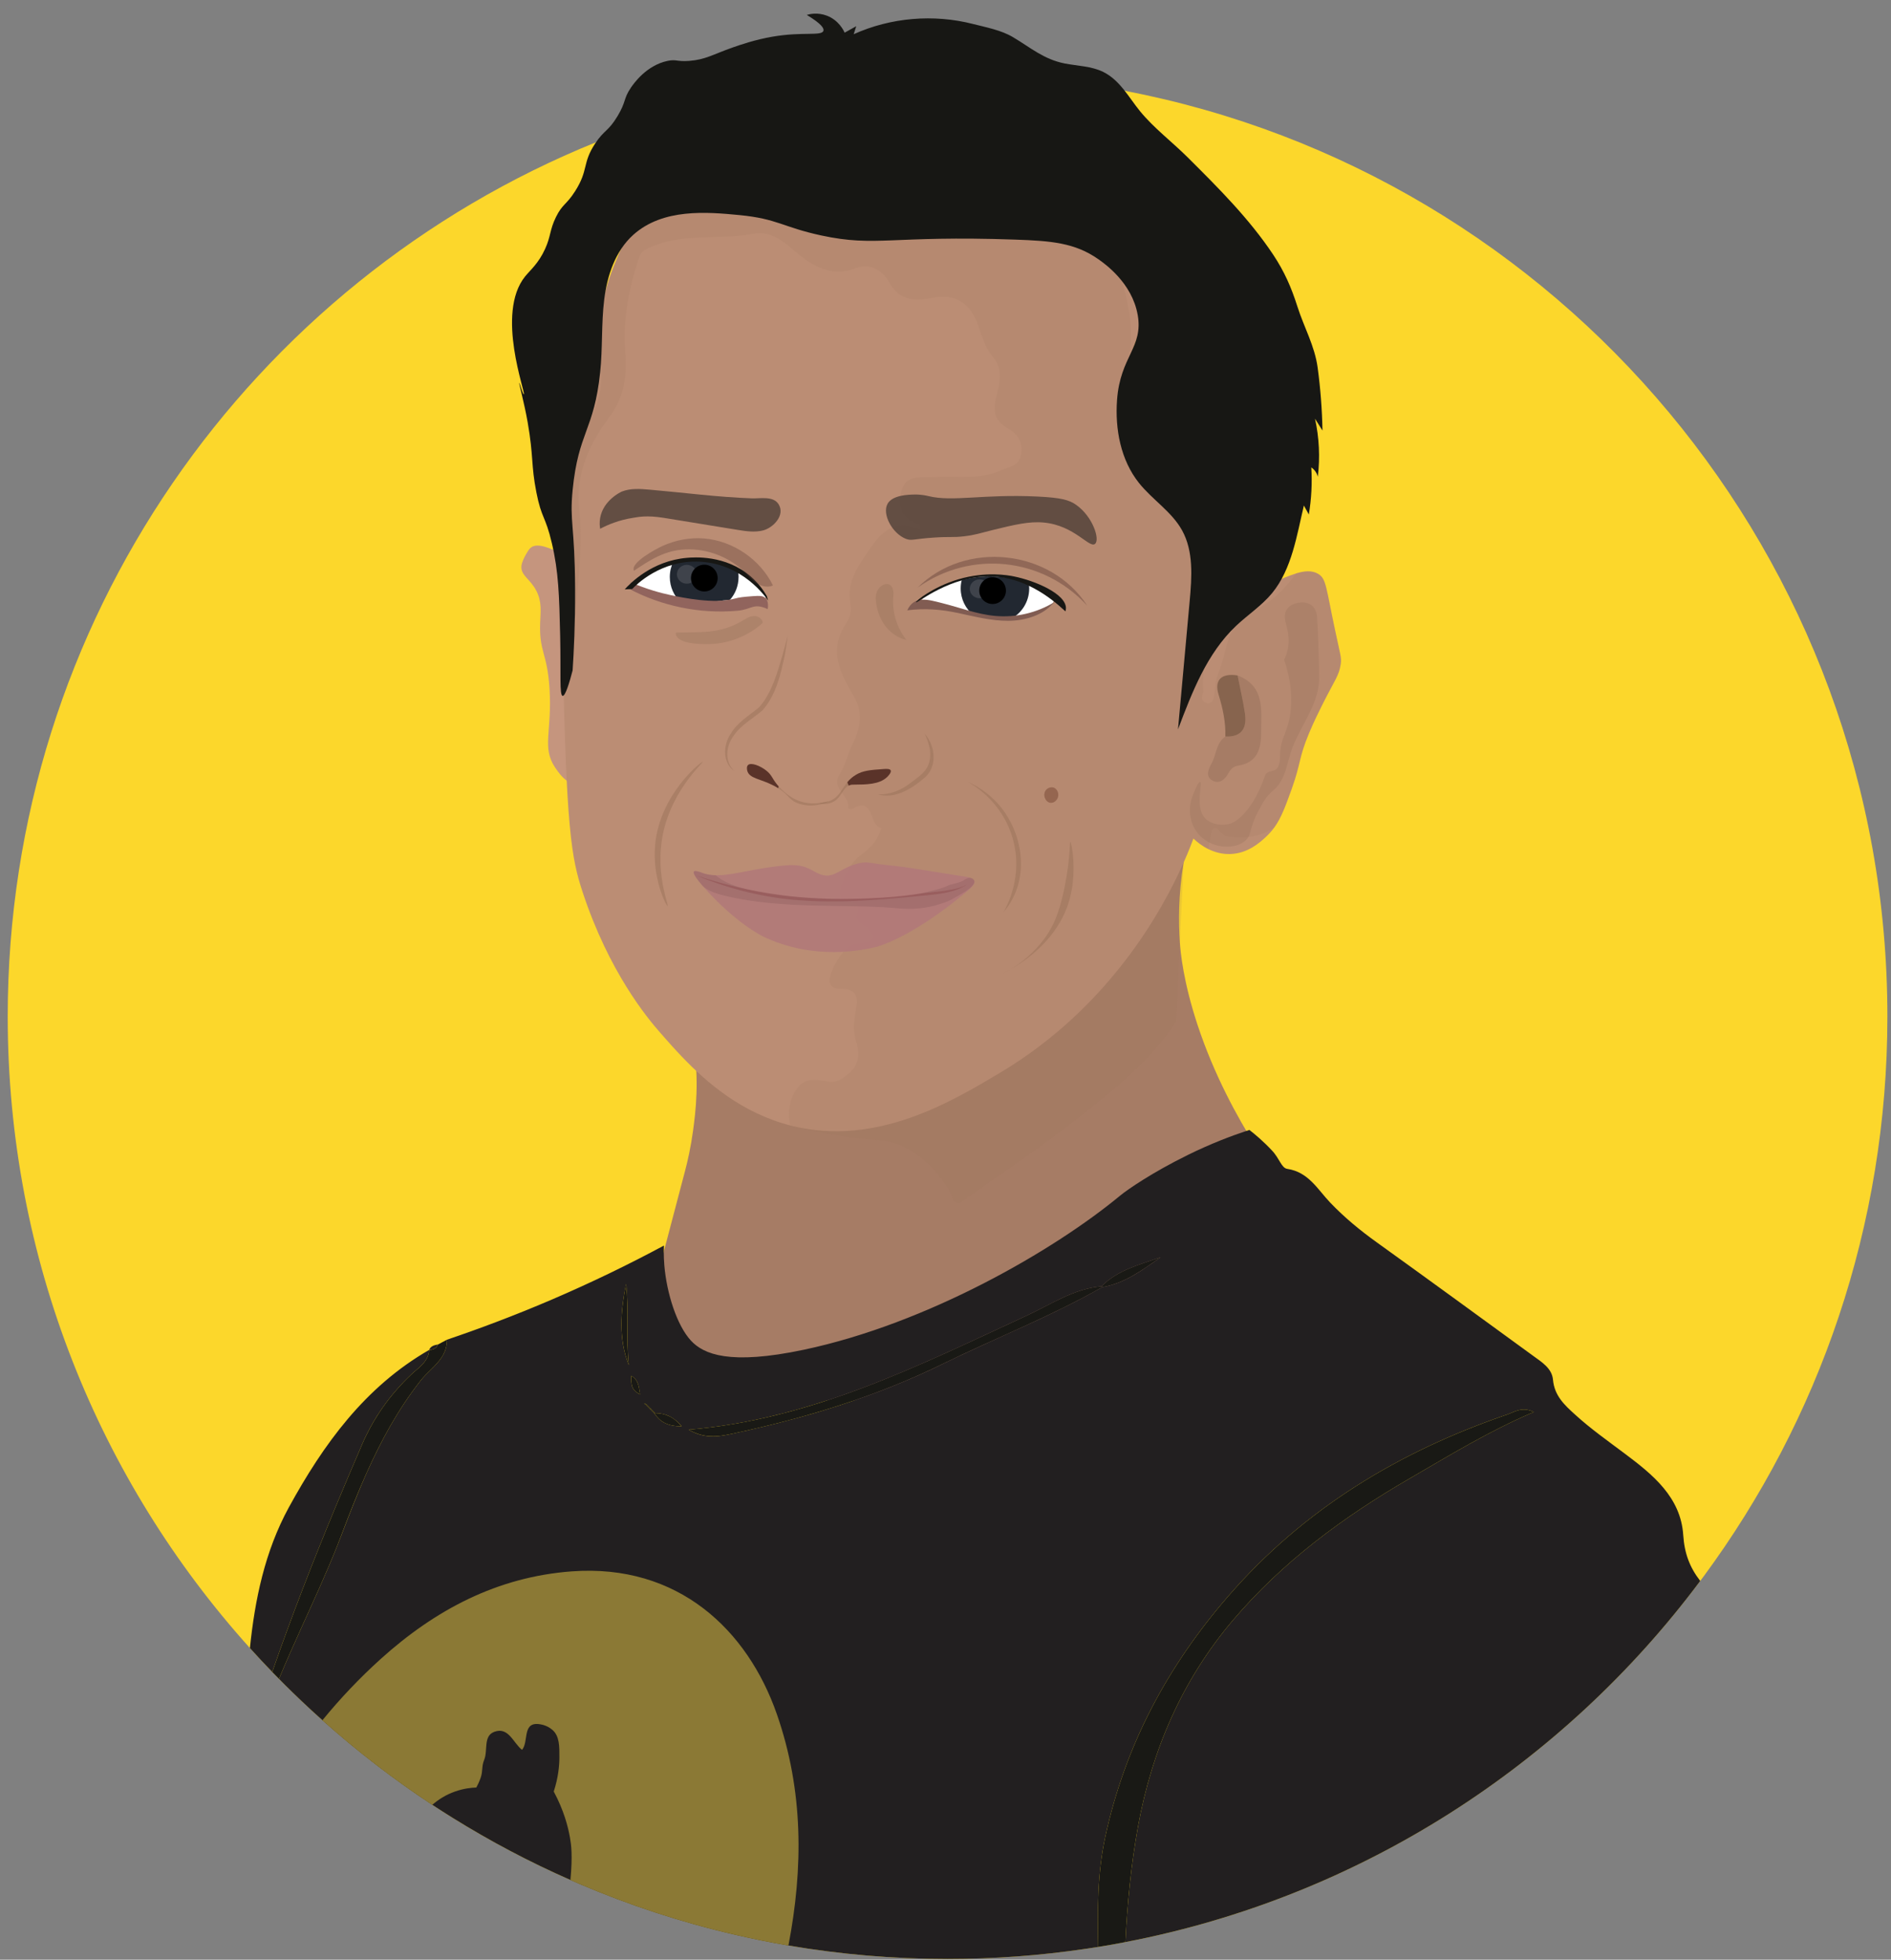<svg width="138" height="143" viewBox="0 0 138 143" fill="none" xmlns="http://www.w3.org/2000/svg">
<rect x="0" y="0" width="138" height="143" fill="#808080" stroke="none"/>
<g id="tarun">
<path id="Vector" d="M137.737 74.177C137.737 89.482 132.75 103.615 124.32 115.041C124.241 115.149 124.16 115.258 124.078 115.363C114.043 128.807 99.211 138.438 82.127 141.716C81.469 141.845 80.808 141.963 80.144 142.068C80.065 142.083 79.989 142.095 79.91 142.106H79.907C79.679 142.142 79.454 142.177 79.226 142.209H79.223C75.935 142.696 72.572 142.948 69.15 142.948C65.189 142.948 61.311 142.611 57.538 141.966C56.196 141.737 54.868 141.467 53.552 141.159C49.653 140.253 45.883 139.009 42.274 137.467C42.057 137.376 41.844 137.282 41.63 137.185C38.647 135.877 35.775 134.355 33.028 132.648C32.531 132.338 32.037 132.024 31.545 131.701C28.72 129.842 26.041 127.774 23.529 125.528C23.005 125.062 22.49 124.587 21.981 124.103C21.578 123.721 21.183 123.337 20.791 122.947C20.648 122.803 20.501 122.66 20.358 122.513L19.867 122.009C19.314 121.434 18.77 120.853 18.238 120.261C7.252 108.064 0.563 91.905 0.563 74.177C0.563 45.287 18.328 20.561 43.502 10.376H43.505C51.425 7.171 60.083 5.405 69.15 5.405C73.569 5.405 77.889 5.824 82.075 6.625H82.077C113.776 12.687 137.737 40.627 137.737 74.177Z" fill="#FCD72B"/>
<g id="tarun_2">
<path id="Vector_2" d="M44.163 59.498C44.099 59.56 44.26 59.818 44.356 59.941C44.412 60.012 44.499 60.123 44.561 60.103C44.616 60.085 44.631 59.968 44.625 59.903C44.619 59.789 44.555 59.71 44.526 59.674C44.415 59.542 44.216 59.446 44.16 59.498H44.163Z" fill="#956650"/>
<path id="Vector_3" opacity="0.54" d="M66.114 39.319C66.871 39.811 67.646 39.785 71.098 39.19C75.146 38.492 75.397 38.301 76.207 38.588C76.889 38.829 78.901 39.538 79.852 40.99C79.972 41.175 80.311 41.729 80.653 41.679C80.972 41.633 81.136 41.078 81.177 40.937C81.592 39.521 80.445 37.99 80.343 37.858C79.039 36.163 76.944 35.861 76.178 35.749C75.151 35.6 75.438 35.84 72.557 35.967C68.98 36.125 67.193 36.204 66.719 36.09C66.55 36.049 65.988 35.899 65.441 36.151C65.38 36.181 64.941 36.386 64.771 36.761C64.438 37.497 65.213 38.741 66.108 39.322L66.114 39.319Z" fill="#443631"/>
<path id="Vector_4" opacity="0.54" d="M47.015 37.544C47.527 37.415 47.819 37.433 51.241 38.195C52.835 38.55 54.467 38.723 56.099 38.703C56.418 38.7 56.754 38.682 57.02 38.509C57.62 38.122 57.506 37.137 56.985 36.65C56.503 36.201 55.932 36.04 55.005 35.937C52.838 35.7 51.349 35.588 50.732 35.535C48.062 35.301 47.813 34.928 46.675 35.254C46.491 35.307 45.178 35.7 44.242 36.843C43.718 37.483 43.575 38.037 43.435 38.585C43.376 38.817 43.347 39.005 43.435 39.072C43.607 39.204 44.105 38.779 44.467 38.524C44.467 38.524 45.219 37.993 47.015 37.544Z" fill="#443631"/>
<path id="Vector_5" d="M86.757 54.774C86.672 56.607 86.587 58.443 86.5 60.276L86.374 62.95C85.988 65.332 86.002 67.332 86.102 68.751C86.154 69.522 86.356 71.637 87.383 74.757C88.603 78.458 90.322 81.555 91.621 83.623C90.589 85.593 84.157 97.4 69.869 101.137C58.416 104.134 49.083 100.069 46.471 98.823C47.644 94.371 48.813 89.922 49.986 85.47C50.182 84.734 50.413 83.716 50.58 82.494C50.758 81.168 51.06 78.834 50.58 75.948C50.115 73.138 49.094 70.898 48.176 69.32C48.383 69.241 61.273 64.384 61.481 64.305C62.233 64.021 86.005 55.061 86.757 54.777V54.774Z" fill="#A67C65"/>
<path id="Vector_6" d="M42.291 45.034C42.224 43.735 42.043 40.729 40.65 40.234C40.294 40.108 39.244 39.547 38.738 39.961C38.609 40.066 38.507 40.239 38.407 40.41C38.252 40.673 38.068 41.055 38.05 41.333C38.012 42.014 38.694 42.237 39.144 43.116C39.559 43.923 39.448 44.639 39.419 45.448C39.34 47.6 39.937 47.612 40.103 50.249C40.299 53.395 39.521 54.536 40.513 56.011C40.718 56.316 41.326 57.22 41.882 57.108C42.905 56.906 42.701 52.95 42.291 45.037V45.034Z" fill="#C5957E"/>
<path id="Vector_7" d="M87.091 61.191C87.014 61.396 86.933 61.607 86.851 61.815C86.734 62.108 86.579 62.493 86.374 62.947C84.9 66.27 81.042 73.467 72.984 78.279C69.401 80.417 63.979 83.655 57.857 82.171C57.813 82.159 57.769 82.15 57.725 82.139C57.705 82.133 57.682 82.127 57.661 82.121C54.145 81.212 51.604 79.039 49.72 77.062C49.147 76.461 48.635 75.877 48.176 75.353C47.214 74.259 44.441 70.915 42.522 65.109C41.694 62.601 41.311 60.501 41.063 47.184C41.019 44.812 40.99 42.715 40.978 40.838C40.969 39.36 40.972 38.022 40.987 36.791C41.329 36.808 41.437 36.489 41.475 36.031C41.636 34.145 42.426 32.433 43.037 30.67C42.829 30.139 42.361 28.735 42.864 27.139C43.046 26.567 43.309 26.113 43.549 25.776C43.563 23.523 44.005 21.362 44.853 19.268C45.669 17.244 46.629 15.353 48.816 14.408C50.381 15.253 51.896 14.634 53.423 14.271C54.055 14.279 54.687 14.285 55.315 14.294C56.69 14.423 57.971 13.801 59.372 13.904C63.16 14.188 66.707 15.995 70.6 15.549C70.829 15.523 71.13 15.614 71.314 15.755C72.949 16.98 76.038 17.115 78.147 17.857C81.738 19.118 83.534 19.746 83.818 20.596C84.163 21.626 83.426 23.55 81.949 27.397C81.843 27.67 81.621 28.16 81.659 28.823C81.729 30.078 82.698 30.984 83.285 32.069C84.561 33.389 85.833 34.711 87.108 36.031C87.403 37.462 87.871 38.864 87.781 40.357C87.734 41.105 87.365 41.905 88.05 42.571C87.974 43.902 87.871 45.237 88.097 46.565C88.082 46.873 88.053 47.178 88.018 47.486C88.31 47.09 88.65 46.68 89.05 46.272C89.082 47.043 89.106 47.809 89.112 48.565C89.156 52.742 88.758 56.739 87.088 61.191H87.091Z" fill="#BB8D74"/>
<path id="Vector_8" d="M97.839 48.466C97.725 49.307 97.389 49.642 96.47 51.483C96.257 51.909 95.856 52.715 95.514 53.542C94.771 55.328 94.938 55.683 94.283 57.519C93.818 58.815 93.505 59.674 92.996 60.381C92.814 60.63 92.61 60.862 92.367 61.085C91.934 61.481 91.062 62.285 89.77 62.32C89.161 62.337 88.626 62.179 88.176 61.956C87.722 61.733 87.357 61.44 87.094 61.191C86.836 60.944 86.675 60.739 86.626 60.674C86.59 60.563 86.549 60.428 86.503 60.276C86.21 59.276 85.745 57.384 85.725 55.167C85.704 52.894 86.146 50.275 87.719 47.917C87.813 47.776 87.912 47.633 88.024 47.486C88.316 47.09 88.655 46.68 89.056 46.272C89.237 46.087 89.43 45.903 89.635 45.721C90.366 44.568 91.665 42.976 93.739 42.154C94.022 42.043 94.315 41.926 94.604 41.838C95.175 41.665 95.733 41.6 96.201 41.879C96.795 42.234 96.763 42.861 97.433 45.993C97.825 47.847 97.909 47.967 97.842 48.463L97.839 48.466Z" fill="#BB8D74"/>
<path id="Vector_9" opacity="0.15" d="M97.839 48.466C97.725 49.307 97.389 49.642 96.47 51.483C96.257 51.908 95.856 52.715 95.514 53.542C94.771 55.328 94.938 55.683 94.283 57.519C93.818 58.815 93.505 59.674 92.996 60.381C91.984 61.091 90.758 61.231 89.416 61C89.071 60.818 88.556 59.885 88.389 60.833C88.325 61.191 88.234 61.572 88.176 61.956C87.722 61.733 87.357 61.44 87.094 61.191C87.017 61.396 86.936 61.607 86.854 61.815C86.737 62.108 86.582 62.493 86.377 62.947C86.196 66.815 86.014 70.681 85.833 74.549C83.976 77.405 81.253 79.558 78.538 81.69C75.798 83.843 72.873 85.772 70.027 87.802C69.755 87.772 69.533 87.676 69.489 87.371C69.451 87.092 68.334 85.007 66.266 83.843C64.488 82.84 63.751 83.505 59.17 82.482C58.635 82.362 58.185 82.25 57.86 82.165C57.816 82.153 57.772 82.144 57.728 82.133C57.708 82.127 57.684 82.121 57.664 82.115C57.521 81.461 57.582 80.936 57.644 80.631C57.684 80.42 57.749 80.13 57.933 79.793C58.617 78.549 59.41 78.766 60.349 78.913C60.817 78.986 61.063 78.957 61.522 78.652C62.654 77.901 62.838 77.109 62.452 75.892C62.236 75.209 62.32 74.379 62.469 73.657C62.665 72.71 62.481 72.182 61.419 72.153C61.057 72.144 60.688 72.153 60.557 71.704C60.367 71.059 61.633 68.93 62.335 68.88C64.139 68.748 63.996 68.206 62.75 67.323C62.607 67.223 62.423 66.953 62.469 66.848C62.636 66.466 62.633 66.214 62.531 66.05C62.347 65.754 61.759 65.98 61.475 65.695C61.25 65.469 61.264 64.915 61.481 64.299C61.691 63.692 62.095 63.02 62.66 62.528C63.078 62.161 63.61 61.868 64.028 61.117C64.148 60.903 64.245 60.674 64.321 60.425C63.376 60.311 63.862 58.014 62.145 59.053C62.095 59.082 61.89 58.982 61.893 58.97C62.086 58.055 60.583 57.577 61.282 56.492C61.712 55.827 61.855 55.014 62.221 54.29C62.762 53.214 63.034 52.043 62.332 50.853C61.332 49.158 60.407 47.445 61.762 45.474C62.034 45.078 62.157 44.542 62.054 44.026C61.744 42.454 62.683 41.251 63.452 40.09C64.262 38.867 65.33 37.744 67.184 38.711C67.114 38.415 67.114 38.254 67.07 38.242C65.666 37.82 65.467 36.726 65.848 35.638C66.213 34.591 67.363 34.876 68.249 34.811C69.863 34.697 71.498 35.04 73.092 34.306C73.739 34.007 74.379 34.034 74.52 33.116C74.663 32.195 74.224 31.647 73.552 31.262C72.572 30.702 72.446 29.993 72.703 28.972C72.94 28.028 73.218 26.945 72.499 26.101C71.882 25.379 71.665 24.517 71.373 23.705C70.805 22.124 69.741 21.415 68.073 21.734C66.81 21.975 65.69 21.998 64.912 20.631C64.444 19.807 63.572 19.142 62.455 19.57C60.51 20.321 59.059 19.238 57.825 18.174C56.93 17.397 56.038 16.848 54.988 17.056C52.595 17.529 50.086 16.995 47.755 17.927C47.266 18.121 46.813 18.244 46.629 18.813C45.915 20.998 45.453 23.227 45.614 25.523C45.737 27.271 45.675 28.802 44.494 30.394C43.09 32.292 41.993 34.45 42.268 37.054C42.525 39.492 42.259 41.958 42.025 44.404C41.996 44.726 42.136 45.213 41.627 45.24C41.095 45.269 41.165 44.773 41.186 44.457C41.27 43.225 41.221 42.014 40.981 40.832C40.972 39.354 40.975 38.016 40.99 36.785C41.332 36.802 41.44 36.483 41.478 36.025C41.639 34.139 42.429 32.427 43.04 30.664C43.841 29.095 44.189 27.482 43.552 25.77C43.566 23.517 44.008 21.356 44.856 19.262C45.672 17.238 46.632 15.347 48.819 14.402C50.384 15.247 51.899 14.628 53.426 14.265C54.058 14.273 54.69 14.279 55.318 14.288C56.693 14.417 57.974 13.795 59.375 13.898C63.163 14.182 66.71 15.989 70.603 15.543C70.832 15.517 71.133 15.608 71.317 15.748C73.323 17.273 75.941 16.881 78.149 17.851C79.667 18.517 81.569 19.45 81.893 20.558C82.525 22.687 82.917 25.203 81.952 27.394C81.03 29.479 82.501 30.611 83.288 32.066C84.564 33.386 85.836 34.708 87.111 36.028C87.406 37.459 87.874 38.861 87.784 40.354C87.737 41.102 87.368 41.902 88.053 42.568C87.977 43.899 87.874 45.234 88.1 46.562C88.085 46.87 88.056 47.175 88.021 47.483C87.901 48.474 87.713 49.46 87.816 50.466C87.713 50.756 87.611 51.093 87.948 51.26C88.316 51.442 88.521 51.164 88.585 50.85C88.708 50.266 88.676 49.63 88.913 49.102C88.992 48.926 89.056 48.747 89.115 48.565C89.606 47.052 89.585 45.357 91.68 44.436C92.82 43.935 93.777 42.946 94.602 41.838C95.172 41.665 95.73 41.6 96.198 41.879C96.792 42.234 96.76 42.861 97.43 45.993C97.822 47.847 97.906 47.967 97.839 48.463V48.466Z" fill="#99735B"/>
<path id="Vector_10" opacity="0.23" d="M92.373 56.495C92.554 56.246 92.867 56.287 93.069 56.179C93.417 55.988 93.411 55.349 93.414 55.126C93.434 53.727 94.069 53.437 94.207 51.659C94.265 50.891 94.245 49.665 93.709 48.14C94.157 47.284 94.107 46.38 93.844 45.51C93.595 44.688 93.935 44.178 94.631 44.011C95.388 43.829 96.058 44.131 96.117 45.04C96.204 46.454 96.236 47.873 96.272 49.29C96.324 51.293 94.999 52.797 94.326 54.533C93.917 55.586 93.85 56.871 92.969 57.63C92.361 58.152 92.224 58.46 91.811 59.22C91.144 60.452 91.375 60.924 90.867 61.361C90.135 61.988 88.541 61.965 87.582 60.994C86.851 60.252 86.634 59.1 87.035 58.067C87.354 57.249 87.506 57.044 87.582 57.061C87.798 57.114 87.169 58.9 87.948 59.712C88.398 60.185 89.246 60.293 89.863 60.079C89.863 60.079 91.296 59.575 92.3 56.648C92.308 56.624 92.329 56.563 92.376 56.495H92.373Z" fill="#87644E"/>
<path id="Vector_11" d="M83.025 22.969C83.449 25.362 81.75 25.995 81.519 29.186C81.364 31.318 81.788 33.573 83.119 35.242C84.093 36.465 85.505 37.33 86.263 38.697C87.114 40.234 86.979 42.108 86.819 43.861C86.535 46.982 86.251 50.102 85.967 53.225C86.994 50.501 88.085 47.677 90.197 45.677C91.065 44.855 92.086 44.193 92.844 43.269C94.288 41.498 94.639 39.043 95.154 36.887C95.274 37.107 95.394 37.324 95.514 37.544C95.704 36.412 95.766 35.257 95.695 34.11C95.932 34.266 96.108 34.518 96.169 34.793C96.342 33.383 96.272 31.94 95.965 30.553C96.146 30.84 96.327 31.131 96.511 31.418C96.482 29.884 96.365 28.353 96.16 26.834C95.941 25.218 95.16 23.884 94.68 22.365C94.239 20.977 93.733 19.816 92.911 18.579C91.156 15.945 88.898 13.696 86.664 11.473C85.537 10.352 84.21 9.349 83.206 8.127C82.373 7.109 81.732 5.848 80.501 5.244C79.641 4.824 78.65 4.816 77.711 4.634C76.172 4.335 75.21 3.472 73.917 2.707C73.057 2.197 71.975 1.997 71.013 1.751C68.132 1.015 65.014 1.273 62.3 2.496C62.361 2.302 62.426 2.109 62.487 1.912C62.118 2.115 62.007 2.182 61.639 2.384C61.572 2.232 61.215 1.478 60.343 1.144C59.67 0.886 59.077 1.029 58.875 1.088C59.969 1.748 60.144 2.073 60.092 2.246C59.969 2.651 58.591 2.296 56.383 2.675C55.114 2.892 54.026 3.27 53.464 3.466C52.008 3.98 51.484 4.352 50.302 4.443C49.369 4.513 49.378 4.308 48.72 4.443C47.158 4.769 46.225 6.129 46.044 6.393C45.482 7.217 45.716 7.39 45.07 8.467C44.391 9.602 44.087 9.478 43.429 10.479C42.475 11.924 42.964 12.396 41.969 13.954C41.32 14.971 41.048 14.872 40.571 15.842C40.103 16.799 40.209 17.218 39.782 18.159C39.299 19.224 38.703 19.702 38.322 20.171C36.14 22.875 38.404 28.735 38.223 28.773C38.153 28.787 37.922 27.925 37.892 27.934C37.851 27.946 38.249 29.345 38.507 30.811C38.951 33.356 38.743 33.893 39.144 35.931C39.524 37.864 39.793 37.603 40.27 39.621C40.764 41.72 40.811 43.439 40.879 46.389C40.94 49.12 40.817 50.744 41.06 50.779C41.259 50.806 41.566 49.776 41.788 48.92C41.876 47.6 41.981 45.527 41.969 42.976C41.949 38.28 41.557 38.128 41.788 35.764C42.209 31.488 43.35 31.441 43.8 27.151C43.985 25.397 43.877 23.62 44.093 21.869C44.306 20.118 44.897 18.326 46.205 17.145C48.369 15.191 51.575 15.464 53.973 15.696C56.757 15.966 57.126 16.578 59.94 17.183C63.967 18.045 64.973 17.165 74.107 17.485C76.684 17.576 78.442 17.71 80.156 18.916C80.627 19.247 82.61 20.643 83.022 22.963L83.025 22.969Z" fill="#171714"/>
<path id="Vector_12" opacity="0.4" d="M52.168 46.976C53.452 46.861 54.695 46.322 55.658 45.46C55.658 45.143 55.298 44.932 54.985 44.958C54.672 44.984 54.397 45.166 54.125 45.328C52.513 46.281 51.066 46.102 49.317 46.163C49.27 47.093 51.58 47.029 52.171 46.976H52.168Z" fill="#99735B"/>
<path id="Vector_13" opacity="0.4" d="M66.163 46.709C65.441 45.815 65.084 44.63 65.195 43.483C65.333 42.084 63.809 42.533 63.911 43.765C64.025 45.125 64.78 46.363 66.163 46.709Z" fill="#99735B"/>
<path id="Vector_14" d="M55.851 43.633C55.751 43.829 55.321 43.791 55.046 43.77C54.312 43.715 53.751 43.726 53.277 43.765C51.975 43.873 51.352 44.19 49.679 43.946C49.568 43.932 49.451 43.914 49.328 43.891C47.878 43.638 46.453 43.386 46.371 42.788C46.286 42.154 47.746 41.462 48.416 41.207C48.477 41.184 48.735 41.087 49.135 40.996C50.136 40.767 52.008 40.562 53.827 41.574C53.833 41.574 53.836 41.58 53.841 41.583C54.926 42.19 56.041 43.257 55.851 43.633Z" fill="white"/>
<path id="Vector_15" d="M76.906 43.776C76.9 44.454 75.116 45.096 73.68 45.205C73.651 45.208 73.619 45.21 73.59 45.21C73.458 45.219 72.776 45.26 71.905 45.105C71.589 45.049 71.317 44.973 71.045 44.894C70.267 44.662 69.521 44.369 67.951 44.254C67.243 44.202 67.19 44.061 67.172 44.002C67.073 43.647 68.612 42.735 70.185 42.316C70.191 42.316 70.194 42.316 70.2 42.313C70.597 42.21 72.7 41.682 75.075 42.562C75.075 42.562 75.076 42.562 75.078 42.562C75.807 42.832 76.909 43.24 76.903 43.773L76.906 43.776Z" fill="white"/>
<path id="Vector_16" d="M75.108 42.941C75.108 43.941 74.526 44.803 73.68 45.205C73.651 45.208 73.619 45.21 73.59 45.21C73.458 45.219 72.777 45.26 71.905 45.105C71.589 45.049 71.317 44.973 71.045 44.894C70.475 44.433 70.109 43.729 70.109 42.941C70.109 42.726 70.135 42.515 70.188 42.316C70.194 42.316 70.197 42.316 70.203 42.313C70.6 42.21 72.703 41.682 75.078 42.562C75.096 42.685 75.108 42.812 75.108 42.941Z" fill="#222831"/>
<path id="Vector_17" d="M53.897 42.108C53.897 42.741 53.663 43.322 53.277 43.762C51.975 43.87 51.352 44.187 49.679 43.943C49.188 43.486 48.881 42.832 48.881 42.105C48.881 41.706 48.971 41.33 49.138 40.993C50.139 40.764 52.01 40.559 53.83 41.571C53.836 41.571 53.838 41.577 53.844 41.58C53.882 41.75 53.9 41.926 53.9 42.105L53.897 42.108Z" fill="#222831"/>
<path id="Vector_18" d="M56.023 44.448C56.047 44.316 56.108 43.876 55.851 43.633C55.693 43.483 55.47 43.46 54.923 43.504C54.295 43.553 53.979 43.577 53.602 43.685C52.148 44.102 49.788 43.606 48.971 43.433C48.196 43.269 47.187 42.993 46.056 42.504C45.988 42.647 45.921 42.794 45.857 42.938C48.281 44.237 51.089 44.812 53.827 44.565C54.877 44.471 54.979 43.97 56.02 44.445L56.023 44.448Z" fill="#91645D"/>
<path id="Vector_19" d="M69.893 44.727C71.112 44.984 72.335 45.31 73.584 45.301C74.833 45.292 76.14 44.894 76.944 43.938C75.657 44.727 74.116 45.084 72.613 44.944C71.282 44.82 70.03 44.328 68.743 44.008C67.76 43.767 66.737 43.407 66.207 44.536C67.474 44.372 68.644 44.462 69.893 44.727Z" fill="#815C52"/>
<path id="Vector_20" d="M56.05 43.823C55.868 43.55 54.195 41.151 51.092 40.987C48.234 40.835 46.401 42.7 46.137 42.979C45.956 42.987 45.772 42.999 45.59 43.008C45.971 42.586 47.559 40.926 50.133 40.706C50.606 40.665 52.952 40.465 54.801 42.078C55.383 42.586 55.748 43.128 55.965 43.504L56.05 43.823Z" fill="#171714"/>
<path id="Vector_21" d="M66.845 43.949C66.906 44.064 69.357 41.981 72.335 42.061C74.698 42.125 76.573 43.509 77.752 44.612C77.769 44.562 77.787 44.486 77.79 44.392C77.81 43.345 75.561 42.38 73.99 42.061C73.578 41.976 71.94 41.676 69.931 42.275C68.091 42.823 66.804 43.867 66.848 43.949H66.845Z" fill="#171714"/>
<path id="Vector_22" opacity="0.46" d="M61.937 57.325C61.481 57.554 61.384 58.226 60.788 58.525C60.331 58.751 59.811 58.645 59.808 58.616C59.808 58.592 60.141 58.572 60.446 58.478C61.229 58.237 61.373 57.633 61.838 57.076L61.937 57.325Z" fill="#976F56"/>
<path id="Vector_23" d="M61.838 57.076C61.999 56.883 62.2 56.692 62.481 56.528C62.961 56.243 63.47 56.184 64.488 56.117C64.692 56.102 64.941 56.094 64.999 56.214C65.081 56.378 64.754 56.689 64.725 56.715C64.157 57.246 63.209 57.249 62.358 57.255C62.197 57.255 62.195 57.255 62.145 57.261C62.066 57.273 61.999 57.296 61.934 57.328L61.835 57.079L61.838 57.076Z" fill="#5A3329"/>
<path id="Vector_24" d="M56.789 57.516C56.696 57.457 56.593 57.396 56.474 57.334C55.482 56.818 54.698 56.818 54.537 56.255C54.529 56.226 54.456 55.962 54.584 55.83C54.801 55.613 55.473 55.874 55.927 56.234C56.33 56.557 56.327 56.774 56.702 57.24C56.711 57.252 56.757 57.308 56.83 57.39L56.789 57.513V57.516Z" fill="#5A3329"/>
<path id="Vector_25" opacity="0.46" d="M56.833 57.393C57.059 57.639 57.553 58.123 58.164 58.387C59.305 58.883 60.437 58.434 60.446 58.478C60.451 58.522 59.431 58.994 58.349 58.66C57.571 58.419 57.597 58.02 56.792 57.513L56.833 57.39V57.393Z" fill="#976F56"/>
<g id="Group" opacity="0.46">
<path id="Vector_26" d="M64.046 57.962C64.947 58.003 65.757 57.668 66.447 57.132C66.889 56.789 67.406 56.472 67.67 55.976C68.076 55.199 67.851 54.293 67.465 53.525C68.304 54.443 68.442 56.053 67.354 56.853C66.444 57.616 65.257 58.322 64.043 57.962H64.046Z" fill="#976F56"/>
</g>
<g id="Group_2" opacity="0.46">
<path id="Vector_27" d="M53.587 56.264C52.724 55.677 52.765 54.39 53.3 53.583C53.794 52.718 54.657 52.225 55.394 51.615C56.313 50.589 56.719 49.114 57.108 47.791C57.222 47.392 57.374 46.803 57.48 46.404C57.43 46.882 57.351 47.354 57.269 47.829C56.959 49.249 56.643 50.709 55.634 51.847C54.915 52.454 54.046 52.914 53.517 53.721C52.973 54.463 52.864 55.592 53.59 56.261L53.587 56.264Z" fill="#976F56"/>
</g>
<path id="Vector_28" opacity="0.46" d="M70.615 57.044C71.025 57.273 73.13 58.495 73.9 61.17C74.701 63.953 73.449 66.191 73.227 66.572C73.49 66.261 73.865 65.751 74.139 65.047C74.944 62.985 74.359 60.616 73.133 59.014C72.771 58.542 71.993 57.668 70.615 57.044Z" fill="#976F56"/>
<path id="Vector_29" opacity="0.46" d="M48.723 66.115C48.623 66.138 47.582 64.073 47.81 61.633C48.155 57.944 51.2 55.539 51.276 55.598C51.349 55.654 48.726 57.883 48.267 61.542C47.948 64.079 48.819 66.094 48.723 66.115Z" fill="#976F56"/>
<path id="Vector_30" opacity="0.46" d="M78.106 61.419C78.182 61.419 78.696 63.742 77.945 65.991C76.778 69.472 73.154 71.03 73.163 71.044C73.171 71.056 75.833 69.854 77 67.123C77.477 66.009 77.719 64.598 77.822 64.015C78.097 62.431 78.059 61.419 78.109 61.422L78.106 61.419Z" fill="#976F56"/>
<path id="Vector_31" d="M76.21 58.02C76.219 58.255 76.377 58.551 76.658 58.583C76.942 58.616 77.178 58.358 77.222 58.111C77.26 57.894 77.178 57.651 77 57.525C76.813 57.393 76.555 57.449 76.397 57.581C76.204 57.742 76.207 57.982 76.21 58.023V58.02Z" fill="#956650"/>
<path id="Vector_32" opacity="0.9" d="M70.674 64.956C66.503 68.499 63.935 69.103 63.935 69.103C62.993 69.326 59.401 70.118 55.69 68.338C55.69 68.338 53.628 67.349 51.267 64.631C51.264 64.631 51.262 64.625 51.262 64.625C51.241 64.601 51.221 64.578 51.2 64.551C51.194 64.546 51.191 64.543 51.186 64.537C51.007 64.329 50.516 63.757 50.639 63.598C50.706 63.513 50.937 63.581 51.104 63.639C51.156 63.66 51.2 63.677 51.235 63.689C51.545 63.806 51.873 63.859 52.224 63.868C53.52 63.9 55.128 63.317 57.439 63.141C57.62 63.126 57.872 63.111 58.196 63.15C59.138 63.264 59.419 63.701 60.016 63.85C60.969 64.091 61.367 63.258 62.774 62.974C63.373 62.853 63.344 62.994 65.327 63.188C65.944 63.249 67.462 63.493 70.495 63.98C70.653 64.006 71.036 64.067 71.103 64.284C71.171 64.507 70.878 64.786 70.677 64.956H70.674Z" fill="#B27979"/>
<path id="Vector_33" opacity="0.68" d="M66.114 39.319C66.529 39.48 66.646 39.327 68.15 39.228C69.378 39.145 69.498 39.233 70.337 39.137C71.2 39.037 71.601 38.882 72.434 38.679C74.02 38.292 75.099 38.028 76.175 38.131C78.427 38.342 79.507 40.043 79.916 39.685C80.282 39.365 79.758 37.712 78.547 36.849C78.038 36.489 77.483 36.318 75.704 36.233C71.738 36.04 69.539 36.638 67.755 36.201C67.655 36.178 67.254 36.075 66.719 36.087C66.295 36.096 65.134 36.122 64.774 36.758C64.35 37.506 65.114 38.934 66.111 39.319H66.114Z" fill="#3B312C"/>
<path id="Vector_34" opacity="0.68" d="M47.416 35.732C46.731 35.673 46.017 35.617 45.38 35.87C45.289 35.905 44.023 36.509 43.797 37.797C43.742 38.119 43.765 38.398 43.797 38.585C44.33 38.304 45.157 37.943 46.213 37.785C46.55 37.735 47.158 37.58 48.457 37.791C50.241 38.081 52.025 38.371 53.809 38.662C54.435 38.764 55.084 38.864 55.699 38.703C56.418 38.512 57.31 37.615 56.828 36.808C56.444 36.169 55.485 36.389 54.859 36.365C52.379 36.277 49.887 35.946 47.416 35.732Z" fill="#3B312C"/>
<path id="Vector_35" opacity="0.13" d="M70.401 65.079C69.539 65.607 69.337 65.695 69.185 65.76C68.881 65.889 68.699 65.936 68.699 65.936C67.205 66.449 65.927 66.317 65.415 66.27C61.788 65.947 57.132 66.376 52.981 65.384C52.446 65.258 51.668 65.044 51.27 64.633C51.267 64.633 51.264 64.628 51.264 64.628C51.244 64.604 51.224 64.581 51.203 64.554C51.2 64.551 51.194 64.546 51.188 64.54C51.148 64.496 50.519 63.771 50.642 63.601C50.674 63.554 50.779 63.528 51.106 63.642C51.159 63.663 51.203 63.68 51.238 63.692C51.548 63.809 51.876 63.862 52.227 63.871C52.306 63.93 52.37 63.983 52.408 64.012C54.891 65.927 64.552 65.827 67.178 65.2C68.263 64.939 68.805 64.809 69.039 64.683C69.425 64.472 69.907 64.484 70.284 64.258C70.425 64.173 70.697 63.991 70.907 64.082C70.925 64.088 71.077 64.156 71.106 64.287C71.121 64.349 71.1 64.402 71.095 64.419C70.987 64.725 70.407 65.079 70.407 65.079H70.401Z" fill="#482D2E"/>
<path id="Vector_36" opacity="0.57" d="M59.34 65.754C62.107 65.868 64.874 65.598 67.629 65.332C68.688 65.229 69.805 65.106 70.665 64.472C69.919 65.024 68.082 65.062 67.173 65.2C65.552 65.446 64.321 65.51 63.414 65.549C61.961 65.61 59.589 65.698 56.547 65.252C55.046 65.032 53.087 64.639 50.849 63.892C51.943 64.349 53.458 64.889 55.321 65.273C56.892 65.596 58.068 65.701 59.34 65.754Z" fill="#905153"/>
<path id="Vector_37" opacity="0.15" d="M50.121 42.594C50.52 42.594 50.843 42.286 50.843 41.905C50.843 41.525 50.52 41.216 50.121 41.216C49.722 41.216 49.399 41.525 49.399 41.905C49.399 42.286 49.722 42.594 50.121 42.594Z" fill="#E4E1DF"/>
<path id="Vector_38" opacity="0.15" d="M71.493 43.656C71.892 43.656 72.215 43.347 72.215 42.967C72.215 42.586 71.892 42.278 71.493 42.278C71.094 42.278 70.77 42.586 70.77 42.967C70.77 43.347 71.094 43.656 71.493 43.656Z" fill="#E4E1DF"/>
<path id="Vector_39" d="M72.437 44.075C72.975 44.075 73.411 43.638 73.411 43.099C73.411 42.559 72.975 42.122 72.437 42.122C71.899 42.122 71.463 42.559 71.463 43.099C71.463 43.638 71.899 44.075 72.437 44.075Z" fill="black"/>
<path id="Vector_40" d="M51.399 43.16C51.937 43.16 52.373 42.723 52.373 42.184C52.373 41.645 51.937 41.207 51.399 41.207C50.861 41.207 50.425 41.645 50.425 42.184C50.425 42.723 50.861 43.16 51.399 43.16Z" fill="black"/>
<g id="Group_3" opacity="0.45">
<path id="Vector_41" d="M66.968 42.876C70.454 39.404 76.661 40.063 79.34 44.193C76.111 40.673 70.858 40.113 66.968 42.876Z" fill="#634139"/>
</g>
<path id="Vector_42" opacity="0.36" d="M51.379 39.292C53.49 39.465 55.47 40.814 56.409 42.721C56.038 42.899 55.584 42.788 55.239 42.565C54.894 42.342 54.625 42.02 54.33 41.735C53.204 40.641 51.621 40.031 50.054 40.09C48.539 40.146 47.471 40.838 46.266 41.65C45.962 41.072 47.898 40.043 48.346 39.841C49.293 39.41 50.346 39.21 51.382 39.292H51.379Z" fill="#634139"/>
<path id="Vector_43" d="M90.314 49.287C92.349 50.07 92.025 51.844 92.031 53.457C92.037 54.645 91.753 55.668 90.331 55.874C90.01 55.92 89.802 56.14 89.653 56.413C89.381 56.912 88.957 57.252 88.439 56.935C87.959 56.642 88.196 56.108 88.413 55.718C88.775 55.073 88.734 54.219 89.422 53.747C90.63 53.797 91.013 53.117 90.852 52.044C90.715 51.12 90.495 50.205 90.314 49.287Z" fill="#A67C65"/>
<path id="Vector_44" d="M90.314 49.287C90.495 50.205 90.714 51.12 90.852 52.044C91.013 53.117 90.63 53.797 89.422 53.747C89.454 52.692 89.237 51.692 88.927 50.68C88.597 49.603 89.153 49.105 90.314 49.287Z" fill="#87644E"/>
<path id="Vector_45" d="M122.838 112.014C122.656 109.248 120.606 107.594 118.567 106.069C117.339 105.146 116.087 104.266 114.949 103.228C114.166 102.521 113.437 101.846 113.332 100.676C113.256 99.852 112.525 99.4 111.902 98.949C108.094 96.175 104.286 93.394 100.46 90.646C99.249 89.778 98.114 88.84 97.085 87.766C96.157 86.799 95.499 85.526 93.943 85.294C93.51 85.23 93.388 84.546 92.82 83.948C92.183 83.268 91.589 82.772 91.177 82.453C91.103 82.476 91.03 82.499 90.954 82.526C89.869 82.887 88.377 83.444 86.678 84.282C84.093 85.555 82.297 86.79 81.735 87.253C76.927 91.233 67.719 96.573 58.667 98.491C53.239 99.638 51.346 98.82 50.425 97.829C49.39 96.711 48.653 94.362 48.483 92.35C48.451 91.969 48.439 91.632 48.439 91.347C48.439 91.171 48.445 91.019 48.451 90.89C45.965 92.227 43.215 93.57 40.209 94.858C37.553 95.993 35.011 96.949 32.613 97.761C32.613 97.761 32.61 97.761 32.61 97.764C32.613 97.996 32.584 98.204 32.531 98.397C32.511 98.471 32.487 98.541 32.461 98.609C32.461 98.609 32.46 98.61 32.458 98.612C32.432 98.679 32.402 98.746 32.367 98.811C32.329 98.887 32.285 98.963 32.236 99.037C32.203 99.087 32.171 99.134 32.136 99.181C32.095 99.239 32.048 99.298 32.002 99.354C31.931 99.439 31.858 99.521 31.782 99.603C31.756 99.629 31.733 99.656 31.706 99.685C31.68 99.709 31.654 99.735 31.627 99.764C31.601 99.788 31.575 99.814 31.548 99.843C31.522 99.867 31.496 99.893 31.469 99.922C31.417 99.972 31.364 100.025 31.311 100.078C31.285 100.101 31.259 100.128 31.233 100.157C31.206 100.181 31.18 100.207 31.154 100.236C31.127 100.26 31.101 100.289 31.075 100.316C30.946 100.447 30.823 100.582 30.712 100.723C29.056 102.829 27.802 105.134 26.731 107.536C26.091 108.976 25.512 110.451 24.947 111.935C24.836 112.225 24.725 112.515 24.608 112.803C23.803 114.826 22.891 116.803 21.987 118.794C21.431 120.023 20.879 121.255 20.358 122.51C20.501 122.66 20.648 122.803 20.791 122.947C21.183 123.337 21.578 123.721 21.981 124.103C22.49 124.586 23.005 125.062 23.529 125.528C26.041 127.774 28.72 129.842 31.545 131.701C32.037 132.024 32.531 132.338 33.028 132.648C35.775 134.355 38.647 135.877 41.63 137.185C41.844 137.282 42.057 137.376 42.274 137.467C45.883 139.009 49.653 140.253 53.552 141.159C54.868 141.467 56.196 141.737 57.538 141.966C61.311 142.611 65.19 142.948 69.15 142.948C72.572 142.948 75.935 142.696 79.223 142.209H79.226C79.454 142.177 79.679 142.142 79.907 142.106H79.91C79.989 142.095 80.065 142.083 80.144 142.068C80.091 139.388 80.08 136.704 80.662 134.027C82.11 127.361 85.181 121.621 89.612 116.501C95.151 110.102 102.089 105.923 109.998 103.216C110.533 103.031 111.077 102.618 111.934 103.037C108.673 104.421 105.798 106.193 102.876 107.885C98.044 110.683 93.592 113.973 89.977 118.228C86.289 122.572 84.066 127.675 83.043 133.308C82.54 136.097 82.267 138.895 82.127 141.716C99.211 138.438 114.043 128.807 124.078 115.363C123.309 114.369 122.925 113.351 122.838 112.014ZM47.494 102.791C47.603 102.899 47.708 103.008 47.816 103.116C47.88 103.119 47.945 103.122 48.006 103.128C48.068 103.134 48.126 103.14 48.185 103.148C48.231 103.154 48.275 103.163 48.319 103.172C48.34 103.172 48.36 103.181 48.381 103.187C48.419 103.192 48.454 103.204 48.492 103.213C48.585 103.239 48.679 103.272 48.773 103.313C48.843 103.342 48.91 103.377 48.98 103.418C49.015 103.439 49.047 103.459 49.083 103.48C49.153 103.524 49.22 103.574 49.29 103.629C49.325 103.656 49.361 103.682 49.396 103.715C49.434 103.75 49.474 103.788 49.513 103.826C49.592 103.902 49.67 103.987 49.749 104.081C48.732 104.078 48.182 103.767 47.775 103.16L47.451 102.835C47.342 102.723 47.231 102.612 47.123 102.503C47.082 102.471 47.044 102.442 47.003 102.409C47.059 102.427 47.111 102.442 47.164 102.459C47.275 102.571 47.383 102.682 47.494 102.791ZM46.199 100.483C46.219 100.497 46.237 100.512 46.257 100.53C46.278 100.544 46.295 100.562 46.31 100.579C46.424 100.691 46.497 100.817 46.547 100.958C46.629 101.184 46.658 101.445 46.714 101.75C46.667 101.729 46.623 101.706 46.582 101.682C46.541 101.656 46.5 101.632 46.468 101.606C46.398 101.553 46.339 101.5 46.292 101.445C46.269 101.418 46.246 101.392 46.228 101.362C46.152 101.248 46.114 101.128 46.093 101.008C46.082 100.949 46.076 100.887 46.073 100.826C46.067 100.676 46.073 100.53 46.061 100.392C46.111 100.418 46.155 100.45 46.199 100.483ZM45.69 93.688C45.909 95.656 45.675 97.641 45.886 99.606C45.122 97.664 45.295 95.682 45.69 93.688ZM62.312 102.201C61.586 102.451 60.852 102.688 60.118 102.911C59.542 103.09 58.963 103.257 58.381 103.415C58.252 103.451 58.123 103.486 57.992 103.521C57.588 103.632 57.184 103.738 56.781 103.841C56.497 103.914 56.213 103.984 55.927 104.052C55.465 104.166 54.997 104.275 54.532 104.38C54.154 104.465 53.777 104.547 53.4 104.629C52.396 104.847 51.393 104.993 50.261 104.327C50.519 104.307 50.776 104.281 51.031 104.254C51.057 104.251 51.083 104.248 51.107 104.245C51.326 104.225 51.542 104.198 51.759 104.169C51.776 104.169 51.797 104.166 51.814 104.163C51.949 104.149 52.081 104.131 52.215 104.11C52.402 104.087 52.59 104.061 52.777 104.031C53.043 103.993 53.306 103.949 53.572 103.905C53.581 103.902 53.59 103.902 53.602 103.899C53.844 103.858 54.084 103.814 54.324 103.77C54.482 103.738 54.64 103.709 54.795 103.676C55.005 103.635 55.216 103.591 55.426 103.544C55.637 103.497 55.845 103.451 56.052 103.404C56.792 103.234 57.524 103.043 58.249 102.838C58.36 102.805 58.471 102.773 58.58 102.741C59.173 102.571 59.764 102.386 60.352 102.192C60.665 102.093 60.978 101.987 61.291 101.876C61.604 101.767 61.917 101.656 62.227 101.544C62.502 101.445 62.777 101.342 63.049 101.239C63.408 101.104 63.768 100.967 64.125 100.823C64.385 100.72 64.645 100.615 64.903 100.509C65.219 100.383 65.532 100.251 65.848 100.119C65.851 100.119 65.856 100.119 65.862 100.113C66.178 99.981 66.494 99.846 66.81 99.711C67.722 99.318 68.632 98.911 69.542 98.497C69.694 98.43 69.843 98.359 69.992 98.292C70.165 98.213 70.34 98.134 70.516 98.052C70.943 97.855 71.367 97.659 71.791 97.459C72.838 96.975 73.885 96.483 74.935 95.999C76.702 95.183 78.363 94.037 80.39 93.861C81.574 92.664 83.177 92.286 84.698 91.743C84.245 92.06 83.797 92.385 83.335 92.685C83.253 92.74 83.168 92.793 83.084 92.843C83.022 92.881 82.961 92.919 82.899 92.954C82.832 92.996 82.765 93.037 82.698 93.075C82.583 93.139 82.469 93.201 82.355 93.26C82.262 93.309 82.168 93.356 82.072 93.4C81.937 93.465 81.8 93.523 81.662 93.579C81.601 93.603 81.542 93.626 81.481 93.647C81.413 93.67 81.346 93.694 81.279 93.717C81.215 93.737 81.15 93.758 81.083 93.776C80.875 93.837 80.662 93.887 80.442 93.925C80.127 94.104 79.808 94.28 79.489 94.453C79.214 94.603 78.939 94.746 78.661 94.89C78.562 94.943 78.459 94.996 78.36 95.046C78.26 95.095 78.158 95.145 78.059 95.198C77.716 95.371 77.374 95.541 77.029 95.705C76.728 95.852 76.424 95.999 76.12 96.142C76.076 96.163 76.035 96.18 75.994 96.201C75.649 96.362 75.301 96.523 74.956 96.682C74.608 96.843 74.259 97.002 73.911 97.157C73.666 97.271 73.42 97.383 73.174 97.491C72.876 97.629 72.578 97.764 72.279 97.899C71.972 98.04 71.665 98.18 71.358 98.321C70.878 98.541 70.404 98.761 69.931 98.984C69.545 99.169 69.156 99.354 68.769 99.544C68.161 99.843 67.544 100.131 66.927 100.403C66.272 100.691 65.614 100.967 64.95 101.231C64.669 101.342 64.394 101.45 64.11 101.556C63.794 101.676 63.478 101.794 63.16 101.905C62.879 102.008 62.598 102.104 62.315 102.201H62.312ZM31.314 98.509C26.632 101.201 23.605 105.386 21.075 110.002C19.323 113.213 18.6 116.736 18.238 120.261C18.77 120.853 19.314 121.434 19.867 122.006C21.265 117.982 22.809 114.02 24.438 110.087C24.763 109.304 25.09 108.521 25.424 107.738C25.754 106.955 26.091 106.175 26.427 105.395C26.529 105.154 26.64 104.917 26.755 104.685C26.927 104.333 27.114 103.99 27.313 103.659C27.445 103.436 27.582 103.216 27.729 102.999C28.015 102.568 28.325 102.151 28.656 101.75C28.782 101.597 28.907 101.45 29.039 101.304C29.168 101.157 29.302 101.011 29.437 100.87C29.527 100.776 29.621 100.682 29.715 100.588C29.808 100.494 29.902 100.403 29.998 100.313C30.264 100.057 30.58 99.829 30.838 99.55C30.902 99.483 30.96 99.409 31.016 99.333C31.183 99.104 31.3 98.84 31.32 98.509H31.314Z" fill="#221F20"/>
<path id="Vector_46" d="M57.538 141.966C56.196 141.737 54.868 141.467 53.552 141.159C49.653 140.253 45.883 139.009 42.274 137.467C42.057 137.376 41.844 137.282 41.63 137.185C41.794 135.361 41.686 134.61 41.595 134.094C41.455 133.294 41.151 132.109 40.411 130.73C40.747 129.701 40.82 128.833 40.823 128.255C40.826 127.428 40.835 126.683 40.314 126.232C40.083 126.032 39.788 125.886 39.431 125.824C38.074 125.589 38.612 127.076 38.097 127.689C37.451 127.185 37.114 125.982 36.067 126.375C35.251 126.68 35.617 127.739 35.333 128.422C35.134 128.909 35.248 129.229 35.082 129.71C34.973 130.027 34.848 130.276 34.76 130.437C34.4 130.449 33.839 130.505 33.204 130.73C32.534 130.965 31.996 131.314 31.546 131.701C28.72 129.842 26.041 127.774 23.529 125.528C24.818 123.95 26.231 122.457 27.784 121.055C31.75 117.478 36.281 115.07 41.715 114.665C49.498 114.09 54.558 118.95 56.693 125.085C58.647 130.695 58.62 136.329 57.538 141.966Z" fill="#8B7935"/>
<path id="Vector_47" d="M111.934 103.037C108.673 104.421 105.798 106.193 102.876 107.885C98.044 110.683 93.592 113.973 89.977 118.228C86.289 122.572 84.066 127.675 83.043 133.308C82.54 136.097 82.268 138.895 82.127 141.716C81.469 141.845 80.808 141.963 80.144 142.068C80.091 139.388 80.08 136.704 80.662 134.027C82.11 127.361 85.181 121.621 89.612 116.501C95.151 110.102 102.089 105.923 109.998 103.216C110.533 103.031 111.077 102.618 111.934 103.037Z" fill="#191915"/>
<path id="Vector_48" d="M31.321 98.506C31.321 98.506 31.318 98.509 31.314 98.509H31.321V98.506Z" fill="#191915"/>
<path id="Vector_49" d="M32.613 97.761C32.616 97.993 32.587 98.201 32.531 98.398C32.511 98.471 32.487 98.541 32.461 98.609C32.461 98.609 32.46 98.61 32.458 98.612C32.432 98.679 32.402 98.747 32.367 98.811C32.329 98.887 32.285 98.964 32.236 99.037C32.204 99.087 32.171 99.134 32.136 99.181C32.095 99.239 32.048 99.298 32.002 99.354C31.931 99.439 31.858 99.521 31.782 99.603C31.756 99.629 31.733 99.656 31.706 99.685C31.68 99.709 31.654 99.735 31.627 99.764C31.601 99.788 31.575 99.814 31.548 99.843C31.522 99.867 31.496 99.893 31.469 99.923C31.417 99.972 31.364 100.025 31.311 100.078C31.285 100.102 31.259 100.128 31.233 100.157C31.206 100.181 31.18 100.207 31.154 100.236C31.127 100.26 31.101 100.289 31.075 100.316C30.946 100.448 30.823 100.582 30.712 100.723C29.056 102.829 27.802 105.134 26.731 107.536C26.085 108.976 25.506 110.451 24.944 111.935C24.833 112.225 24.722 112.516 24.608 112.803C23.803 114.827 22.891 116.803 21.987 118.794C21.431 120.023 20.879 121.255 20.358 122.51L19.867 122.009C21.265 117.982 22.809 114.02 24.438 110.087C24.763 109.304 25.093 108.521 25.424 107.738C25.754 106.955 26.091 106.175 26.427 105.395C26.529 105.155 26.641 104.917 26.755 104.685C26.93 104.333 27.114 103.99 27.313 103.659C27.448 103.436 27.585 103.216 27.729 102.999C28.015 102.568 28.325 102.151 28.656 101.75C28.782 101.597 28.907 101.451 29.039 101.304C29.168 101.157 29.302 101.011 29.437 100.87C29.527 100.776 29.621 100.682 29.715 100.588C29.808 100.494 29.902 100.404 29.998 100.313C30.264 100.058 30.58 99.829 30.838 99.55C30.902 99.483 30.96 99.409 31.016 99.333C31.183 99.104 31.3 98.841 31.32 98.509C31.402 98.506 31.481 98.497 31.551 98.477C31.575 98.477 31.598 98.465 31.622 98.456C31.771 98.401 31.891 98.295 31.961 98.11C32.177 97.993 32.391 97.876 32.61 97.764C32.61 97.761 32.613 97.761 32.613 97.761Z" fill="#191915"/>
<path id="Vector_50" d="M80.442 93.925C76.681 96.069 72.645 97.638 68.767 99.541C63.885 101.937 58.705 103.498 53.4 104.63C52.397 104.844 51.393 104.99 50.261 104.325C59.319 103.565 67.07 99.632 74.932 95.999C76.699 95.18 78.363 94.037 80.387 93.861L80.44 93.925H80.442Z" fill="#191915"/>
<path id="Vector_51" d="M45.886 99.606C45.125 97.661 45.295 95.679 45.69 93.685C45.909 95.653 45.672 97.638 45.886 99.606Z" fill="#191915"/>
<path id="Vector_52" d="M80.39 93.861C81.574 92.661 83.177 92.283 84.698 91.743C83.382 92.667 82.095 93.641 80.442 93.925L80.39 93.861Z" fill="#191915"/>
<path id="Vector_53" d="M47.816 103.116C48.507 103.14 49.109 103.327 49.749 104.081C48.729 104.078 48.179 103.767 47.775 103.157L47.816 103.116Z" fill="#191915"/>
<path id="Vector_54" d="M46.061 100.389C46.594 100.697 46.608 101.142 46.716 101.752C45.938 101.38 46.102 100.832 46.061 100.389Z" fill="#191915"/>
<path id="Vector_55" d="M47.123 102.503C47.085 102.471 47.044 102.442 47.006 102.409C47.059 102.427 47.114 102.445 47.167 102.459L47.123 102.5V102.503Z" fill="#191915"/>
<path id="Vector_56" d="M47.164 102.459C47.275 102.571 47.383 102.679 47.495 102.791L47.451 102.832C47.34 102.72 47.231 102.612 47.12 102.5L47.164 102.459Z" fill="#191915"/>
<path id="Vector_57" d="M47.494 102.791C47.603 102.899 47.711 103.008 47.816 103.116L47.775 103.157C47.667 103.049 47.559 102.94 47.451 102.832L47.492 102.791H47.494Z" fill="#191915"/>
<path id="Vector_58" d="M31.961 98.107C31.847 98.403 31.607 98.5 31.314 98.506C31.434 98.219 31.695 98.157 31.961 98.107Z" fill="#221F20"/>
</g>
</g>
</svg>
